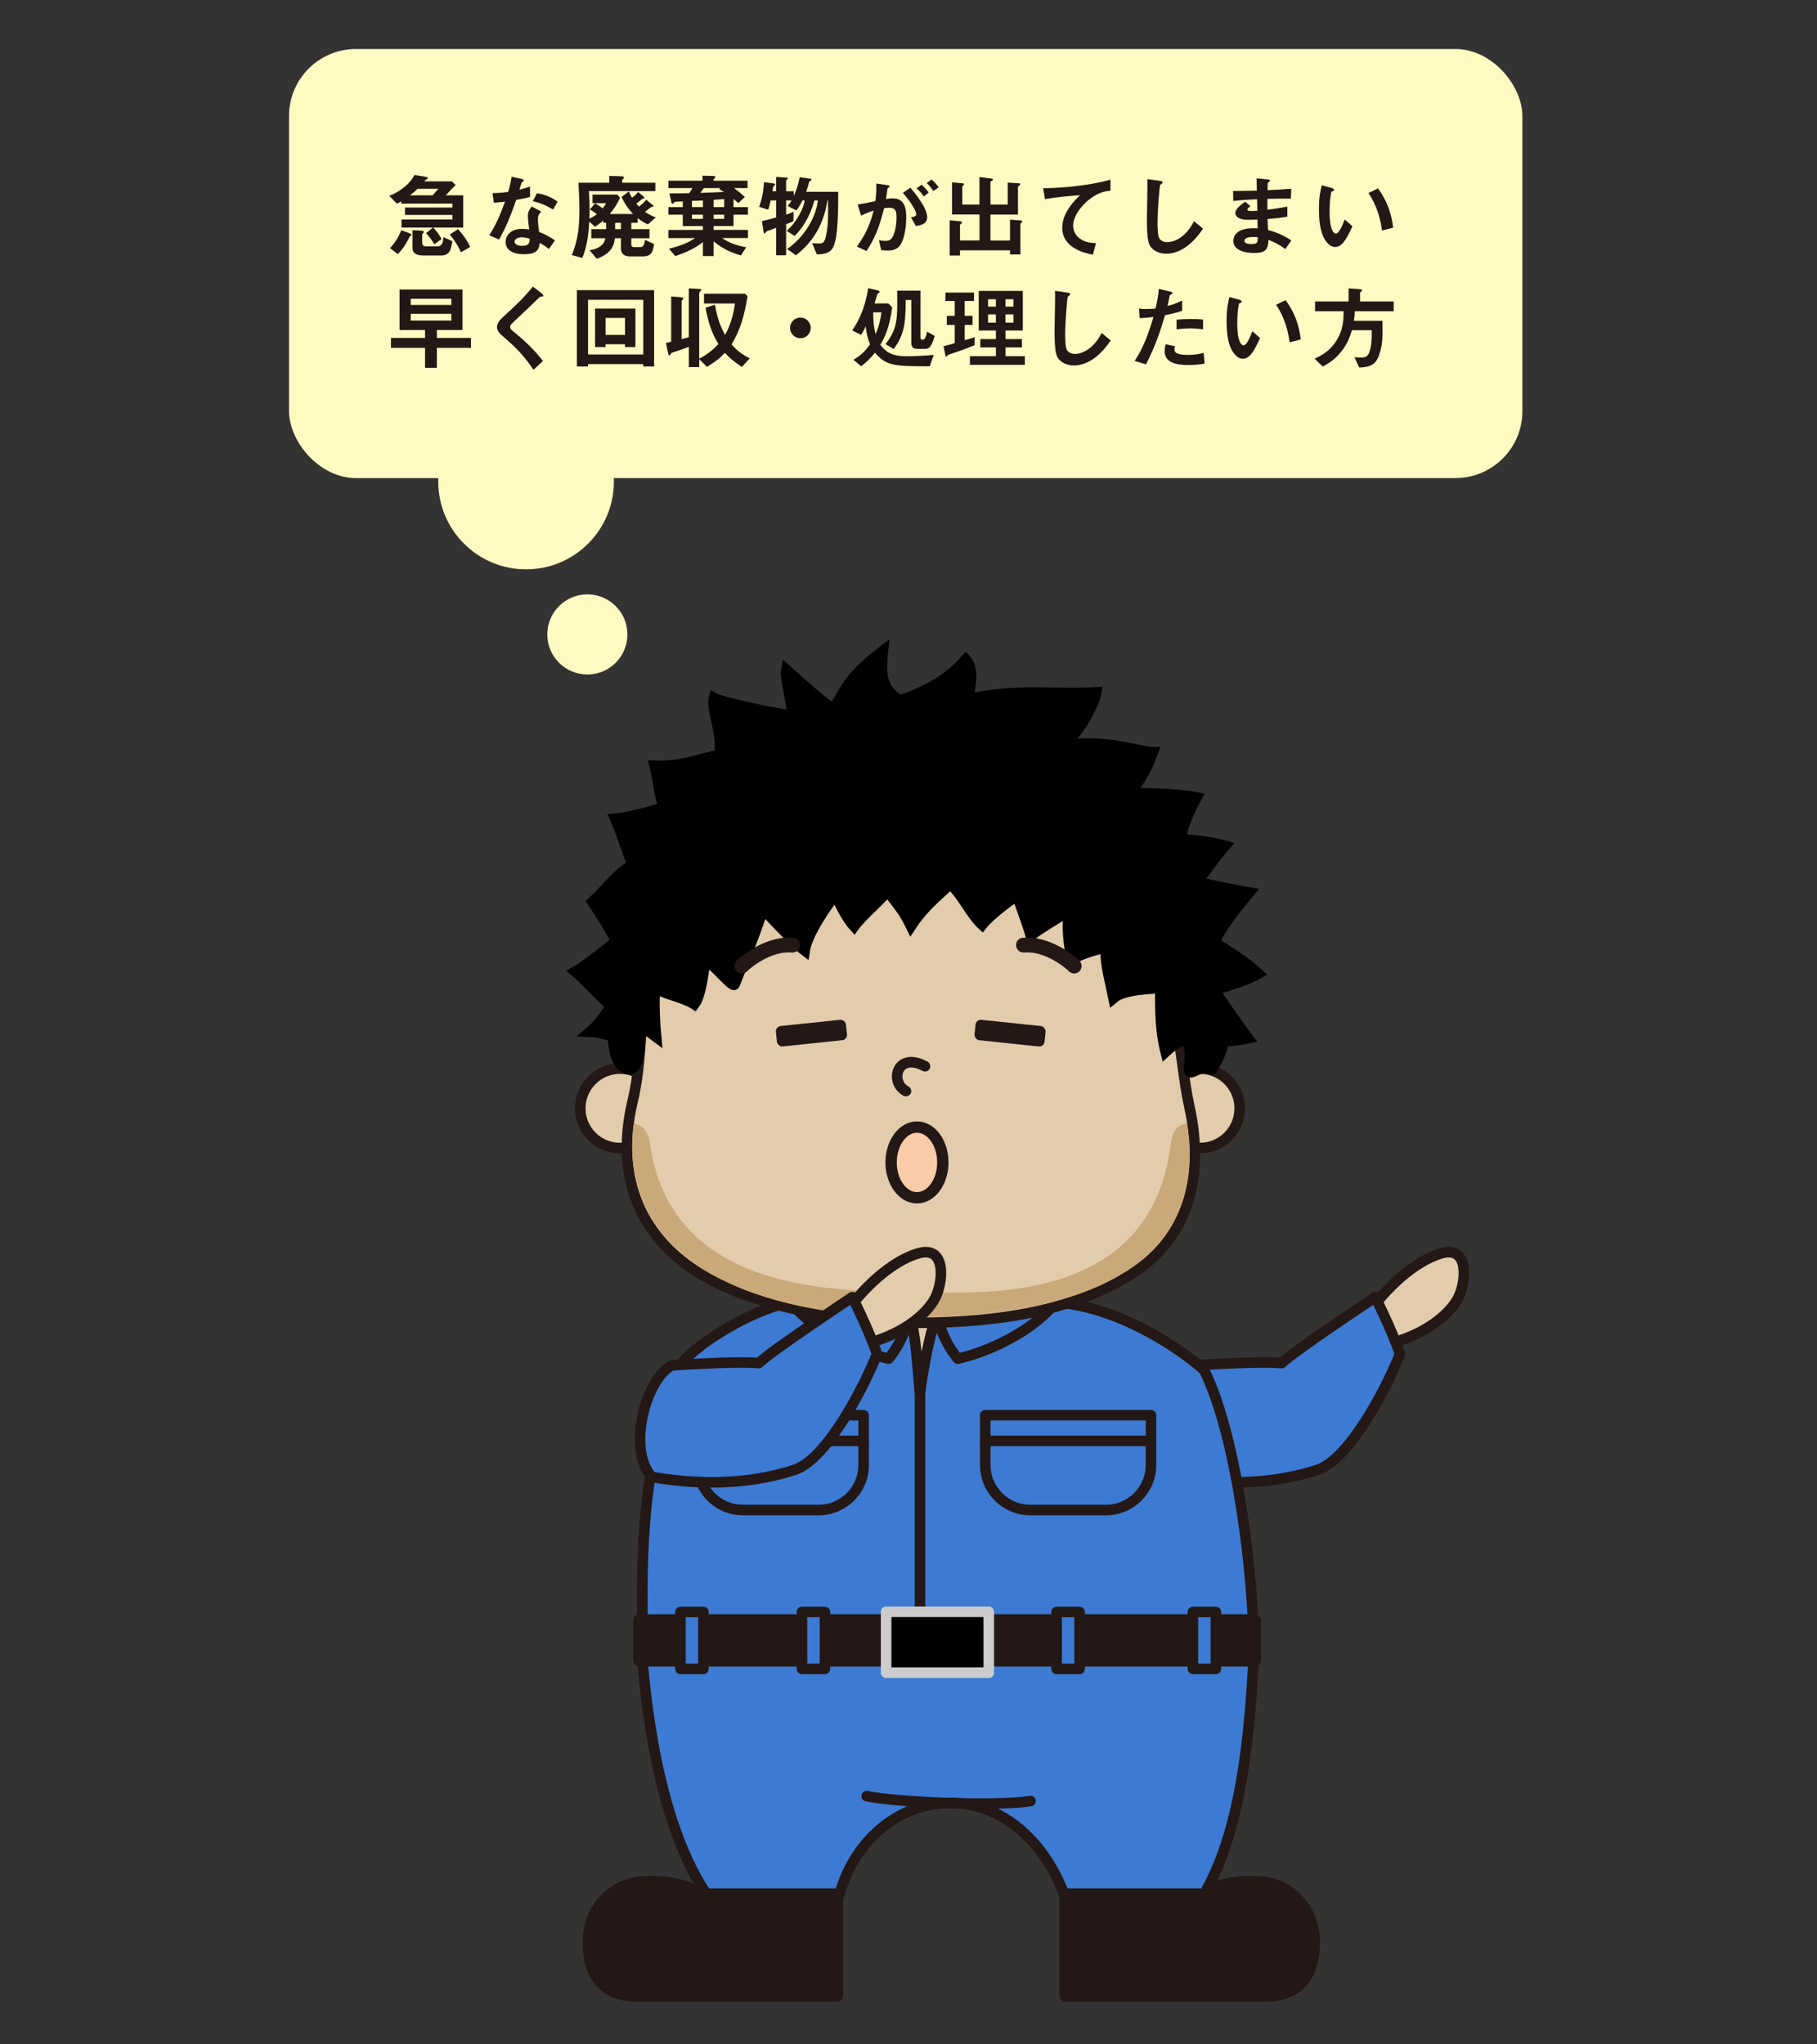 <?xml version="1.0" encoding="UTF-8"?>
<svg id="_レイヤー_1" data-name="レイヤー 1" xmlns="http://www.w3.org/2000/svg" viewBox="0 0 800 900">
  <rect x="0" y="0" width="800" height="900" fill="#333333" stroke="none"/>
  <g>
    <path d="M578.29,855.06c0-15.75-11.66-25.44-22.93-26.15-11.47-.72-21.96.89-31.11,8.54,0-10.99,0-12.33,0-12.33h-54.96v53.3h87.56c14.12,0,21.45-8,21.45-23.36Z" fill="#231815" stroke="#231815" stroke-linecap="round" stroke-linejoin="round" stroke-width="5.71"/>
    <path d="M259.37,855.06c0-15.75,11.66-25.44,22.93-26.15,11.47-.72,21.96.89,31.11,8.54,0-10.99,0-12.33,0-12.33h54.96v53.3h-87.56c-14.12,0-21.45-8-21.45-23.36Z" fill="#231815" stroke="#231815" stroke-linecap="round" stroke-linejoin="round" stroke-width="5.71"/>
    <path d="M282.57,727.45h269.49c-2.24,50.28-8.65,83.23-21.78,106.2h-61.87c-9.22-24.13-27.68-39.47-48.89-39.95-24.4-.54-43.56,17.44-49.8,39.95h-58.77c-14.39-21.31-24.67-57.73-28.38-106.2Z" fill="#3d7ad3" stroke="#231815" stroke-linecap="round" stroke-linejoin="round" stroke-width="4.65"/>
    <polygon points="360.1 578.11 405.06 626.4 464.8 573.32 406.44 562.32 360.1 578.11" fill="#e2ccac" stroke="#231815" stroke-miterlimit="10" stroke-width="4.65"/>
    <g>
      <path d="M614.03,590.85c14.76-4.28,25.37-13.1,28.55-20.72,3.18-7.61,3.7-21.82-8.02-18.36-15.34,4.54-28.26,21.39-28.26,21.39l7.73,17.68Z" fill="#e2ccac" stroke="#231815" stroke-miterlimit="10" stroke-width="4.65"/>
      <path d="M525.94,601.1c-11.51,6.33-19.65,36.92-8.76,49.1,26.64,4.65,47.7,1.84,62.9-3.12,14.64-4.77,31.37-38.26,36.33-51.04-4.26-12.04-10.9-24.99-10.9-24.99,0,0-35.82,23.72-41.2,29.05-10.44-.99-38.37,1-38.37,1Z" fill="#3d7ad3" stroke="#231815" stroke-linecap="round" stroke-linejoin="round" stroke-width="4.65"/>
    </g>
    <path d="M400.18,577.39c3.43,11.3,3.62,24.4,4.88,35.74,1.54-10.89,3.43-22.46,7.68-35.74,21.6,0,52.06-4.07,52.06-4.07,28.26,1.96,55.74,21.04,65.4,29.9,15.23,31.1,21.86,94.4,21.86,123.14l-269.03,1.08c-.33-35.78-2.36-76.02,15.47-124.97,6.15-10.23,33.36-26.44,49.62-29.15s44.28,5.24,52.06,4.07Z" fill="#3d7ad3" stroke="#231815" stroke-linecap="round" stroke-linejoin="round" stroke-width="4.65"/>
    <path d="M353.82,558.1c26.03,17.4,46.36,19.29,46.36,19.29-.81,11.39-8.95,20.74-8.95,20.74-13.01-2.85-32.81-11.79-43.11-24.81,0-8.58,5.69-15.23,5.69-15.23Z" fill="#3d7ad3" stroke="#231815" stroke-linecap="round" stroke-linejoin="round" stroke-width="4.65"/>
    <path d="M459.1,558.1c-26.03,17.4-46.36,19.29-46.36,19.29.81,11.39,8.95,20.74,8.95,20.74,13.01-2.85,32.81-11.79,43.11-24.81,0-8.58-5.69-15.23-5.69-15.23Z" fill="#3d7ad3" stroke="#231815" stroke-linecap="round" stroke-linejoin="round" stroke-width="4.65"/>
    <path d="M307.27,623.02h72.97v21.93c0,10.94-8.88,19.82-19.82,19.82h-33.32c-10.94,0-19.82-8.88-19.82-19.82v-21.93h0Z" fill="none" stroke="#231815" stroke-linecap="round" stroke-linejoin="round" stroke-width="4.65"/>
    <path d="M433.79,623.02h72.97v21.93c0,10.94-8.88,19.82-19.82,19.82h-33.32c-10.94,0-19.82-8.88-19.82-19.82v-21.93h0Z" fill="none" stroke="#231815" stroke-linecap="round" stroke-linejoin="round" stroke-width="4.65"/>
    <line x1="307.27" y1="634.33" x2="380.23" y2="634.33" fill="none" stroke="#231815" stroke-linecap="round" stroke-linejoin="round" stroke-width="4.65"/>
    <line x1="433.79" y1="634.33" x2="506.76" y2="634.33" fill="none" stroke="#231815" stroke-linecap="round" stroke-linejoin="round" stroke-width="4.65"/>
    <rect x="278.78" y="710.64" width="276.46" height="23.03" rx="2.78" ry="2.78" fill="#231815"/>
    <rect x="299.59" y="709.64" width="10.12" height="25.03" fill="#3d7ad3" stroke="#231815" stroke-linecap="round" stroke-linejoin="round" stroke-width="4.65"/>
    <rect x="353.09" y="709.64" width="10.12" height="25.03" fill="#3d7ad3" stroke="#231815" stroke-linecap="round" stroke-linejoin="round" stroke-width="4.65"/>
    <rect x="465.21" y="709.64" width="10.12" height="25.03" fill="#3d7ad3" stroke="#231815" stroke-linecap="round" stroke-linejoin="round" stroke-width="4.65"/>
    <rect x="525.22" y="709.64" width="10.12" height="25.03" fill="#3d7ad3" stroke="#231815" stroke-linecap="round" stroke-linejoin="round" stroke-width="4.65"/>
    <line x1="405.06" y1="613.13" x2="405.06" y2="715" fill="#3d7ad3" stroke="#231815" stroke-linecap="round" stroke-linejoin="round" stroke-width="4.65"/>
    <rect x="390.15" y="709.56" width="45.19" height="26.83" stroke="#ccc" stroke-linecap="round" stroke-linejoin="round" stroke-width="4.65"/>
    <path d="M381.6,790.72c12.74,2.71,56.67,4.61,72.12,2.17" fill="#3d7ad3" stroke="#231815" stroke-linecap="round" stroke-linejoin="round" stroke-width="4.65"/>
    <circle cx="272.95" cy="487.93" r="17.48" fill="#e2ccac" stroke="#231815" stroke-miterlimit="10" stroke-width="4.65"/>
    <circle cx="528.35" cy="487.93" r="17.48" fill="#e2ccac" stroke="#231815" stroke-miterlimit="10" stroke-width="4.65"/>
    <path d="M295.52,404.75c18.5-22.05,63.44-29.43,110.35-29.01,32.14.28,64.81,1.43,91.1,29.55,23.32,24.94,21.19,56.91,26.69,81.87,7.44,33.78-2.65,59.63-25.96,74.03-26.84,16.58-59.52,20.79-91.6,21.15-30.91.34-73.37-6.48-98.02-21.69-23.78-14.67-38.15-39.7-29.51-76.01,6.9-29.01-.28-59.35,16.96-79.89Z" fill="#e2ccac" stroke="#231815" stroke-miterlimit="10" stroke-width="4.65"/>
    <path d="M269.13,442.71c-3.35-2.22-9.95-9.94-15.77-14.96,4.16-2.35,13.83-9.9,17.94-13.42-.97-2.27-6.69-11.93-10.46-17.26,6.67-6.24,12.63-14.35,17.73-16-1.66-4.07-5.61-16.27-7.62-20.61,6.24-.54,18.99-4,21.42-5.42-1.93-3.25-1.93-8.95-4.07-17.89,12.2.54,21.24-3.65,28.56-4.79,1.36-9.16-3.8-20.61-2.53-25.03,2.74,1.56,24.56,6.45,34.61,7.77-.7-7.99-3.35-16.88-2.71-20.24,6.06,5.42,18.42,16.68,20.52,16.9,5.06-5.42,4.07-11.66,21.96-25.21-1.63,14.64,1.56,17.53,7.34,21.87,19.41-6.51,25.72-14.46,29.17-18.08,3.25,3.8,2.53,9.04,1.08,17.35,23.5-4.7,35.79-1.81,56.39-2.89-.72,4.34-6.87,17.35-14.82,23.5,19.16-3.25,33.92,2.89,39.7,2.89-2.89,7.91-4.06,9.23-9.7,18.08,7.23,0,19.52,0,28.92,1.81-4.79,8.77-6.12,14.2-7.23,18.44,5.09.1,14.1,1.17,19.79,2.8-3.01,3.33-10.21,13.22-12.11,16,2.98.54,15.41,3.48,22.77,4.61-7.32,8.68-13.7,17.2-15.18,21.96,5.2,3.31,13.1,8.13,19.25,13.74-3.88,2.31-11.66,4.97-19.52,7.14,1.63,2.62,12.35,18,14.91,21.33-3.65.82-8.13,1.36-11.05,1.23-.08,5.39-4.12,11.02-4.68,12.14-7.3-1.92-10.71,5.29-10.07-1.08,1.48-14.73-3.4-12.83-10.45-6.33-2.36-9.22-2.36-17.89-2.36-28.2-2.77.54-15.71.36-20.59,4.52-2.08-9.94-4.25-17.53-3.07-22.43-2.35.83-10.85,2.27-15.36,5.71-1.08-6.6-2.6-15.05-.76-21.76-5.48,3.23-12.35,7.3-17.23,10.94-.99-3.55-6.06-17.66-6.06-17.66,0,0-11.3,7.79-15.36,12.94-4.99-4.66-8.33-12.55-14.12-18.17-2.35,3.18-10.65,8.64-17.2,18.71-4.2-8.68-7.36-15.11-10.16-15.65-2.98,4.08-11.3,10.87-14.91,15.83-3.07-3.33-6.69-10.48-8.13-14.02-3.25,3.96-12.56,17.09-13.65,24.69-2.33-1.69-15.45-14.91-18.44-18.8-.54,4.97-11.57,31.45-12.38,33.62s-11.57-12.03-12.92-9.86c-.83,3.02-1.54,14.29-4.79,18.63-4.34-2.89-14.28-4.79-17.35-7.32-.54,5.96-.09,16.27.45,21.69l-6.92-5.13s1.08,21.29-5.73,19.13c-3.84-1.21-5.74-4.87-6.28-14.26-1.36-.1-4.47-1.72-10.04-2,5.02-4.2,9.26-11.48,9.26-11.48Z" stroke="#000" stroke-miterlimit="10" stroke-width="4.65"/>
    <path d="M401.13,407.64c-4.2-8.68-8.09-11.39-10.16-15.65" stroke="#000" stroke-miterlimit="10" stroke-width="4.65"/>
    <path d="M450.62,416.07c7.63-.71,16.51,3.78,22.33,9.22" fill="none" stroke="#231815" stroke-linecap="round" stroke-linejoin="round" stroke-width="6.52"/>
    <path d="M348.94,416.07c-7.63-.71-16.51,3.78-22.33,9.22" fill="none" stroke="#231815" stroke-linecap="round" stroke-linejoin="round" stroke-width="6.52"/>
    <rect x="341.76" y="450.3" width="31.01" height="9.04" rx="2.34" ry="2.34" transform="translate(-45.44 39.69) rotate(-5.98)" fill="#231815"/>
    <rect x="429.22" y="450.3" width="31.01" height="9.04" rx="2.34" ry="2.34" transform="translate(839.64 953.5) rotate(-174.02)" fill="#231815"/>
    <path d="M398.89,480.33c-7.36-3.8-4.11-17.53,8.36-10.94" fill="none" stroke="#231815" stroke-linecap="round" stroke-linejoin="round" stroke-width="4.65"/>
    <path d="M522.53,494.61s-5.99-.09-7.04,8.71c-8.73,73.09-86.82,65.63-114.41,65.5-39.9-.19-106.05-2.53-114.94-65.5-1.22-8.62-7.11-8.57-7.11-8.57,0,0-1.26,7.79-.39,16.31,5.55,54.69,72.79,68.79,122.42,68.79,39.87,0,120.27-5.6,122.73-68.79.34-8.73-1.26-16.44-1.26-16.44Z" fill="#c9a879"/>
    <g>
      <path d="M383.78,590.85c14.76-4.28,25.37-13.1,28.55-20.72,3.18-7.61,3.7-21.82-8.02-18.36-15.34,4.54-28.26,21.39-28.26,21.39l7.73,17.68Z" fill="#e2ccac" stroke="#231815" stroke-miterlimit="10" stroke-width="4.65"/>
      <path d="M295.69,601.1c-11.51,6.33-19.65,36.92-8.76,49.1,26.64,4.65,47.7,1.84,62.9-3.12,14.64-4.77,31.37-38.26,36.33-51.04-4.26-12.04-10.9-24.99-10.9-24.99,0,0-35.82,23.72-41.2,29.05-10.44-.99-38.37,1-38.37,1Z" fill="#3d7ad3" stroke="#231815" stroke-linecap="round" stroke-linejoin="round" stroke-width="4.65"/>
    </g>
    <ellipse cx="403.73" cy="511.74" rx="11.39" ry="15.56" fill="#f9cba6" stroke="#231815" stroke-linecap="round" stroke-linejoin="round" stroke-width="4.99"/>
  </g>
  <g>
    <rect x="127.25" y="21.58" width="543.04" height="188.89" rx="29.47" ry="29.47" fill="#fff9c2"/>
    <g>
      <path d="M190.76,100.19c1.14,1.22,2.32,2.64,3.66,5.04l-3.21,2.32c-1.22-2.16-2.32-3.5-3.62-4.88l3.01-2.48h-13.83v-3.54h22.41v-2.03h-20.86v-3.25h20.86v-1.75h-22.53v-1.06c-1.02.69-1.14.77-1.87,1.1l-3.38-3.42c1.46-.61,4.6-1.91,7.81-4.92,1.3-1.26,2.44-2.64,3.29-4.27l4.84.77c.45.08,1.02.2,1.02.61,0,.2-.2.33-.65.57s-.49.29-.89.85h12.12l1.67,1.59c-1.22,1.22-2.81,2.81-4.31,4.55h7.65v14.19h-13.18ZM180.39,104.14c-1.02,2.11-2.48,4.84-5.21,7.73l-3.46-2.64c1.67-1.75,3.54-4.19,4.96-7.89l3.62,1.34c.16.04.85.33.85.73,0,.28-.57.57-.77.73ZM183.85,83.11c-.89.89-1.71,1.63-3.33,2.89h9.96c.41-.45,1.3-1.5,2.52-2.89h-9.15ZM198.53,109.3c-.45,1.95-2.07,3.17-4.11,3.17h-8.17c-2.64,0-4.64-.81-4.64-3.38v-7.77l3.62.2c.94.04,1.34.16,1.34.61,0,.16-.08.28-.2.41-.04.08-.49.53-.49.57v3.9c0,.65.49,1.42,1.42,1.42h5.45c1.02,0,2.11-.73,2.32-2.44.04-.2.12-.89.12-1.59l3.99,1.79c-.12.65-.29,1.54-.65,3.09ZM202.92,111.05c-1.3-3.09-3.33-5.98-4.88-7.77l3.62-2.4c1.59,1.67,3.94,4.68,5.37,7.85l-4.11,2.32Z" fill="#231815"/>
      <path d="M227.28,87.99c-3.29,9.52-5.41,13.58-7.52,17.45l-4.35-1.87c3.25-4.96,5.29-10.21,6.95-14.8-1.87.24-3.01.37-4.92.49l-.61-4.23c2.68-.04,4.39-.2,6.91-.53.69-2.44,1.18-4.23,1.46-6.71l4.43.98c.2.04.98.24.98.69,0,.41-.69.65-.94.89-.04.04-.81,2.64-.98,3.17,2.4-.61,3.62-1.02,4.68-1.38v4.55c-1.38.37-2.64.69-6.1,1.3ZM241.67,109.63c-1.38-1.14-2.44-1.83-4.03-2.68-.37,3.25-1.59,4.96-6.91,4.96-2.6,0-4.92-.41-6.63-1.91-.65-.57-1.5-1.75-1.5-3.46,0-2.2,1.59-5.77,7.2-5.77,1.34,0,2.36.12,3.17.24-.08-.94-.57-5.08-.57-5.94,0-1.95.93-3.17,1.75-4.15l4.23,2.28c-1.3,1.06-1.54,2.07-1.54,3.25,0,.85.08,2.64.53,5.65,2.68,1.06,4.43,2.07,6.99,3.7l-2.68,3.82ZM229.64,104.46c-2.11,0-3.09,1.14-3.09,1.95,0,.89,1.14,1.83,3.38,1.83,3.29,0,3.25-1.71,3.25-3.17-.73-.2-2.16-.61-3.54-.61ZM243.51,92.26c-2.68-1.63-4.88-2.68-8.91-3.7l1.83-3.5c3.01.53,6.06,1.46,9.07,3.74l-1.99,3.46Z" fill="#231815"/>
      <path d="M285.27,98.77c-1.59-.69-2.68-1.3-4.51-2.77v2.07h-2.81v2.81h8.01v3.99h-8.01v2.72c0,1.02.69,1.22,1.34,1.22h2.56c1.71,0,1.95-1.75,2.16-3.21l3.94,1.83c-.37,3.62-1.38,5.45-4.92,5.45h-5.61c-.85,0-4.03-.16-4.03-3.33v-4.68h-2.68c-.24,2.07-.73,6.55-7.97,9.03l-3.17-3.74c1.67-.24,3.29-.69,4.68-1.67,1.83-1.26,2.11-2.85,2.28-3.62h-6.18v-3.99h6.55v-2.81h-1.3v-.98c-1.71,1.5-2.85,2.24-3.66,2.72l-2.52-2.24c-.2,3.74-.61,10.45-3.09,15.98l-4.55-1.26c2.6-6.38,3.33-12.04,3.33-19.84,0-3.38-.2-8.09-.41-12h13.54v-3.01l5.21.16c.73.04,1.26.16,1.26.61,0,.24-.2.45-.28.53-.45.33-.49.37-.49.53v1.18h14.6v3.66h-29.24c.2,3.25.28,6.83.28,7.85,0,.33,0,2.2-.08,4.31,1.83-.85,2.6-1.46,3.29-1.99-.98-.81-2.32-1.63-3.05-2.07l2.28-2.72c2.4,1.5,2.81,1.83,3.29,2.28.41-.49.89-1.1,1.55-2.32h-5.98v-3.78h10.9l1.22,1.38c-1.22,2.72-2.56,4.8-4.55,7.16h10.29c-1.63-1.75-3.29-3.7-5.08-7.48l3.21-2.44c.29.65.61,1.46,1.42,2.76.93-.65,1.54-1.18,2.68-2.52l2.24,1.87c.08.08.53.49.53.77,0,.24-.24.24-.77.24-.24.2-.41.33-.73.57q-.73.65-2.07,1.63c.49.61.61.77,1.18,1.34,1.42-1.1,2.24-1.87,3.17-3.01l2.64,2.16c.08.08.61.49.61.69,0,.24-.24.24-.57.24s-.41.08-.53.16c-1.18.94-2.12,1.59-2.72,2.03,1.63,1.14,2.85,1.79,4.76,2.48l-3.42,3.05ZM273.39,98.08h-2.56v2.81h2.56v-2.81Z" fill="#231815"/>
      <path d="M317.96,104.79c2.77,2.07,6.71,3.42,10.57,4.07l-2.32,3.58c-5.81-1.59-9.31-3.99-12.04-6.22v6.51h-4.68v-6.14c-3.94,3.17-8.87,5.04-12.16,6.14l-2.81-3.25c6.02-1.38,9.15-3.09,11.51-4.68h-11.75v-3.58h15.21v-1.71h-8.87v-5h-6.34v-3.33h6.34v-2.48c-1.95.08-2.16.08-2.97.12-.45,0-.61.12-.73.24-.57.57-.61.65-.81.65s-.37-.16-.53-.81l-.85-3.74c3.7,0,7.64-.08,8.7-.12.53-.69,1.02-1.46,1.42-2.24h-10.57v-3.25h15.01v-2.2l4.76.12c.28,0,.94.04.94.53,0,.2-.08.24-.49.61-.37.28-.37.33-.37.94h15v3.25h-5.94c1.38,1.02,3.5,2.68,4.76,3.94l-2.89,2.68c-.61-.61-1.02-.93-2.11-1.87v3.62h6.34v3.33h-6.34v5h-8.78v1.71h15.13v3.58h-11.35ZM309.5,88.24c-1.83.08-3.09.16-4.84.2v2.72h4.84v-2.93ZM309.5,94.5h-4.84v1.87h4.84v-1.87ZM316.66,83.32l.49-.53h-7.28c-.45.69-1.02,1.5-1.55,2.11,2.81-.08,6.55-.2,10.45-.41-1.02-.61-1.59-.89-2.11-1.18ZM318.85,87.63c-1.18.12-1.54.12-4.68.33v3.21h4.68v-3.54ZM318.85,94.5h-4.68v1.87h4.68v-1.87Z" fill="#231815"/>
      <path d="M367.77,106.01c-.93,4.03-2.4,5.94-8.13,5.98l-2.07-4.96c1.38.12,2.85.16,3.17.16,1.79,0,2.4-.69,3.05-3.9.89-4.31.85-8.09.77-15.05h-.24c-.69,4.03-2.64,15.62-13.91,24.15l-3.82-2.76c1.91-1.38,5.57-4.11,8.95-9.35,3.54-5.45,4.23-9.8,4.59-12.04h-1.54c-2.16,7.4-5,11.79-8.7,15.66l-3.5-2.24c1.63-1.59,3.38-3.25,5.49-7.04,1.67-2.97,2.03-4.51,2.44-6.38h-1.02c-1.3,2.64-2.07,3.66-2.68,4.39l-3.82-1.95c.81-.94,1.22-1.54,1.71-2.44h-2.4v6.26c.98-.33,1.87-.65,3.29-1.26l-.08,4.15c-1.06.49-1.46.65-3.21,1.3v13.7h-4.39v-12.12c-1.22.49-2.93,1.14-3.17,1.18-.37.08-.65.24-1.06.41-.28.41-.69.94-.89.94-.28,0-.33-.24-.37-.61l-.77-4.84c2.28-.49,3.66-.85,6.26-1.63v-7.48h-2.4c-.45,1.99-.69,2.85-1.06,4.07l-4.03-1.26c.94-2.52,1.83-5.57,2.16-10.86l4.39.61c.24.04.49.2.49.41,0,.08-.04.24-.24.45-.53.41-.57.41-.65.61,0,.08-.24,1.67-.29,1.91h1.63v-6.3l4.72.33c.2,0,.45.08.45.33s-.2.37-.33.45c-.2.08-.45.24-.45.45v4.76h3.38v2.11c.89-1.99,1.79-4.19,2.6-8.3l4.84.69c.2.04.37.16.37.33,0,.2-.24.41-.45.53-.49.33-.53.37-.69.89-.37,1.42-.57,2.16-1.22,3.98h14.11c0,6.38-.04,16.35-1.26,21.59Z" fill="#231815"/>
      <path d="M395.67,108.69c-.85.85-2.2,1.59-4.64,1.59-1.22,0-2.32-.08-3.05-.16l-.98-4.39c.73.16,1.59.33,2.76.33,1.26,0,2.07-.24,2.81-1.14,1.83-2.28,2.16-7.4,2.16-9.35,0-3.13-.77-4.11-3.29-4.11-.89,0-1.71.12-2.2.2-2.07,8.34-4.03,13.22-7.73,18.83l-4.23-1.91c3.82-5.45,5.73-9.47,7.36-15.86-2.2.69-3.5,1.22-5.53,2.2l-1.5-4.88c3.09-.49,4.47-.77,7.81-1.5.33-2.6.45-4.31.41-7.73l4.88.69c.53.08.98.29.98.61,0,.16-.04.2-.45.45q-.49.33-.57.85c-.2,1.63-.29,2.36-.61,4.19.65-.12,1.79-.28,2.97-.28,5.49,0,5.98,4.84,5.98,8.46,0,5.86-1.42,11.1-3.33,12.93ZM403.23,99.5l-2.15-3.86c1.46-.2,2.32-.41,2.32-1.38s-1.54-4.35-5.86-9.35l3.29-2.28c1.87,2.24,7.4,8.78,7.4,13.09,0,3.09-3.5,3.58-5,3.78ZM406.77,86.49c-1.02-1.46-1.95-2.48-3.21-3.58l2.2-1.63c1.14,1.02,2.24,2.28,3.13,3.46l-2.12,1.75ZM410.92,84.09c-.81-1.34-1.79-2.48-2.89-3.5l2.11-1.54c1.1.89,2.16,2.03,3.17,3.42l-2.4,1.63Z" fill="#231815"/>
      <path d="M449.83,97.88c-.49.49-.57.57-.57.81v13.34h-4.55v-1.83h-22.04v2.28h-4.55v-15.49l4.76.45c.37.04.65.2.65.49s-.24.49-.37.57c-.49.37-.49.41-.49.53v6.83h8.58v-11.43h-12.08v-14.15l4.88.45c.16,0,.45.16.45.37,0,.24-.24.41-.37.49-.41.24-.45.49-.45.57v7.89h7.56v-12.12l5.37.69c.24.04.53.16.53.45s-.2.37-.41.49c-.29.12-.65.33-.65.57v9.92h7.6v-9.68l4.96.33c.29,0,.57.12.57.37s-.24.41-.28.45c-.45.33-.73.57-.73,1.02v11.92h-12.12v11.43h8.62v-9.19l4.8.37c.33.04.57.24.57.41,0,.2-.16.37-.24.45Z" fill="#231815"/>
      <path d="M479.43,87.91c-3.58,2.89-6.95,7.4-6.95,11.47,0,1.38.49,3.9,3.01,5.69,2.56,1.83,5.37,1.91,7.08,1.95l-1.42,5.12c-3.29-.69-13.46-2.81-13.46-11.87,0-6.95,5.98-12.57,7.89-14.35-5.16.41-10.65.85-15.49,1.75l-.81-4.8c9.56-.08,21.71-1.46,29.64-3.78v4.88c-1.75.16-5.04.37-9.47,3.95Z" fill="#231815"/>
      <path d="M521.56,109.1c-3.42,2.24-6.38,2.6-8.09,2.6-2.56,0-4.64-.93-5.94-2.07-1.91-1.67-2.56-3.74-2.56-13.5,0-2.48.33-14.56.2-17.28l5.41.77c.98.12,1.34.41,1.34.65,0,.33-.49.65-1.14,1.18-.33,1.06-1.14,11.79-1.14,16.27,0,1.87,0,5.82.77,7.2.08.12.98,1.71,3.58,1.71,2.28,0,7.73-1.42,11.71-9.23l3.99,3.29c-1.67,2.32-4.11,5.81-8.13,8.42Z" fill="#231815"/>
      <path d="M565.92,109.63c-2.64-1.87-4.43-2.85-7.44-4.03-.16,4.15-1.14,5.77-6.34,5.77-5.61,0-9.11-1.99-9.11-5.29,0-1.18.41-5.9,9.56-5.57l1.14.04-.08-3.9c-.73.04-2.97.12-4.15.12-3.74,0-5.61-1.34-5.61-2.93,0-1.99,2.76-3.9,4.35-5.04l2.32,1.99c-.73.53-1.34.98-1.34,1.5,0,.57.85.57,1.54.57,1.34,0,1.87,0,2.81-.08l-.08-5.08c-4.68.2-6.99.37-10.49.77l-.08-4.39c4.64,0,6.83-.08,10.45-.16l-.12-5.41,4.96.49c.77.08,1.02.2,1.02.49,0,.16-.08.2-.53.57-.16.12-.45.37-.53.73,0,.04-.04.81-.08,2.93,5.21-.24,6.59-.33,10.41-.61l-.16,4.31c-4.51,0-8.3.08-10.33.12v4.8c3.54-.45,5.04-.69,8.78-1.38v4.43c-1.75.29-3.9.65-8.7,1.02.08,2.03.08,2.44.2,4.84,3.38.93,6.06,1.91,10.29,4.59l-2.64,3.78ZM551.85,104.3c-2.64,0-3.94.69-3.94,1.75,0,1.38,2.6,1.38,3.09,1.38,2.64,0,2.81-.73,2.77-3.01-.45-.08-.98-.12-1.91-.12Z" fill="#231815"/>
      <path d="M587.88,108.73c-1.3,0-2.32-.69-3.01-1.34-2.85-2.76-4.15-7.52-4.15-15.25,0-5.21.57-7.85,1.22-10.57l4.47,1.22c.29.08.94.28.94.77,0,.45-.49.61-1.18.85-.45,2.24-.77,4.6-.77,9.07,0,7.93,1.95,9.39,2.77,9.39,1.46,0,3.13-4.31,3.9-6.26l3.38,3.01c-2.24,4.8-4.27,9.11-7.56,9.11ZM608.5,101.49c-1.18-8.46-3.86-13.26-5.98-16.51l4.19-2.03c1.95,2.77,5.57,7.89,6.67,17.28l-4.88,1.26Z" fill="#231815"/>
      <path d="M192.35,153.13v8.78h-5.21v-8.78h-15v-4.35h15v-3.5h-11.22v-17.81h27.73v17.81h-11.3v3.5h15.01v4.35h-15.01ZM198.73,131.53h-17.89v2.72h17.89v-2.72ZM198.73,138.16h-17.89v2.97h17.89v-2.97Z" fill="#231815"/>
      <path d="M238.18,130.6c-.49.04-.61.16-1.67,1.22-.85.89-4.8,4.68-8.99,8.58-2.68,2.52-2.89,2.72-2.89,3.5,0,.61.24,1.06.69,1.42,5.25,4.31,9.19,7.85,13.75,13.58l-4.19,3.9c-4.8-7.16-8.78-10.74-14.03-15.25-1.75-1.46-2.03-2.85-2.03-3.58,0-1.79,1.46-3.29,2.81-4.55,5.77-5.25,9.11-8.46,13.01-13.26l3.74,2.89c.08.08.85.69.85,1.1,0,.33-.12.33-1.06.45Z" fill="#231815"/>
      <path d="M283.23,161.34v-1.06h-24.32v1.06h-4.92v-33.59h34v33.59h-4.76ZM283.23,131.98h-24.32v24.07h24.32v-24.07ZM275.18,152.8v-1.26h-8.54v1.26h-4.64v-16.96h17.77v16.96h-4.59ZM275.18,139.95h-8.54v7.48h8.54v-7.48Z" fill="#231815"/>
      <path d="M326.62,161.55c-3.9-2.72-5.08-3.66-7.44-6.22-2.4,2.52-3.99,3.74-7.93,6.18l-3.38-3.38v3.46h-4.59v-8.91c-2.56.98-5.94,2.11-7.73,2.72-.28.57-.45,1.02-.81,1.02-.49,0-.49-.61-.53-.81l-1.02-4.59c1.42-.33,1.59-.37,2.32-.57v-19.93l3.62.28c.53.04,1.75.16,1.75.57,0,.33-.33.61-.45.69-.12.12-.33.33-.33.49v16.75c1.06-.29,1.3-.33,3.17-.81v-21.55l3.58.2c1.71.08,1.91.12,1.91.45,0,.16-.08.37-.45.65-.41.37-.45.53-.45.69v28.99c2.6-1.42,5.29-3.05,8.46-6.47-3.29-5.41-4.51-9.8-5.69-15.98l4.15-1.3c1.22,6.79,2.56,9.76,4.47,13.26,2.85-5.25,3.7-9.6,4.35-13.83h-13.62v-4.27h18.1l1.06,1.14c-1.54,8.91-3.17,14.68-7.03,21.15,2.76,3.13,4.96,4.6,8.01,6.14l-3.5,3.78Z" fill="#231815"/>
      <path d="M352.4,148.9c-2.52,0-4.55-2.03-4.55-4.55s2.07-4.55,4.55-4.55,4.55,2.03,4.55,4.55-2.03,4.55-4.55,4.55Z" fill="#231815"/>
      <path d="M409.33,161.26c-15.37-.04-18.99-.04-24.11-5.98-1.83,2.28-3.33,3.86-6.06,5.94l-3.42-2.81c2.89-1.71,4.84-3.33,7.32-6.83-1.02-2.6-1.55-4.84-1.95-8.01-.49,1.3-1.1,2.48-1.99,3.86l-3.9-1.95c3.74-5.53,5.82-11.1,7.04-18.62l4.07.94c.24.04.94.24.94.65,0,.2-.12.37-.29.45-.49.24-.57.33-.69.57s-1.02,3.46-1.22,4.11h6.02l1.71,1.67c-1.18,9.52-3.5,13.58-5.21,16.55,2.2,2.89,4.76,5.04,11.51,5.04.69,0,6.47-.04,12-.61l-1.75,5.04ZM384.44,137.51c.04,5.04.49,7.28,1.06,9.6,1.59-3.74,2.2-6.59,2.6-9.6h-3.66ZM407.17,153.57h-3.17c-1.75,0-2.77-.65-2.77-2.6v-18.91h-2.44c-.04,11.1-.94,15.57-5.29,21.59l-3.62-2.16c5.17-6.55,5.37-10.82,5.12-23.54h10.29v20.46c0,.81.08,1.14.85,1.14.65,0,1.38-.16,2.03-3.54l3.38,1.87c-1.63,5.65-2.93,5.69-4.39,5.69Z" fill="#231815"/>
      <path d="M422.1,154.63c-.77.28-4.47,1.46-4.8,1.71-.08.08-.53.73-.69.73s-.29-.2-.41-.77l-.77-3.9c1.87-.41,3.54-.89,4.92-1.34v-8.01h-3.46v-3.99h3.46v-6.55h-4.07v-3.7h12.57v3.7h-4.11v6.55h3.46v3.99h-3.46v6.71c1.5-.37,2.44-.65,4.35-1.3v3.54c-2.32.94-4.64,1.79-6.99,2.64ZM427.06,160.61v-3.78h11.43v-3.9h-6.87v-3.66h6.87v-3.78h-7.56v-17.41h19.4v17.41h-7.6v3.78h7.2v3.66h-7.2v3.9h8.5v3.78h-24.16ZM438.48,131.74h-3.46v3.25h3.46v-3.25ZM438.48,138.41h-3.46v3.62h3.46v-3.62ZM446.21,131.74h-3.5v3.25h3.5v-3.25ZM446.21,138.41h-3.5v3.62h3.5v-3.62Z" fill="#231815"/>
      <path d="M480.9,158.29c-3.42,2.24-6.38,2.6-8.09,2.6-2.56,0-4.64-.93-5.94-2.07-1.91-1.67-2.56-3.74-2.56-13.5,0-2.48.33-14.56.2-17.28l5.41.77c.98.12,1.34.41,1.34.65,0,.33-.49.65-1.14,1.18-.33,1.06-1.14,11.79-1.14,16.27,0,1.87,0,5.82.77,7.2.08.12.98,1.71,3.58,1.71,2.28,0,7.73-1.42,11.71-9.23l3.99,3.29c-1.67,2.32-4.11,5.81-8.13,8.42Z" fill="#231815"/>
      <path d="M512.94,138.77c-1.99,6.75-4.11,13.3-8.38,21.63l-4.96-1.5c2.44-3.94,5.04-8.34,8.25-19.36-3.25.41-4.64.45-6.06.49l-.33-4.23c.45.08,1.3.24,3.29.24.57,0,3.13-.04,4.03-.24.61-2.77,1.3-5.9,1.38-8.62l5,1.18c.08,0,1.02.2,1.02.65,0,.29-.12.41-.49.57-.53.24-.61.29-.69.69-.37,1.83-.69,3.29-.98,4.43,2.4-.53,4.84-1.63,6.47-2.4v4.51c-1.38.45-3.09,1.1-7.56,1.95ZM523.23,160.69c-7.32,0-10.45-2.03-10.45-6.18,0-.2,0-1.5.49-2.93l4.03.85c-.16.77-.16,1.42-.16,1.5,0,.53.08.85.49,1.22,1.14,1.06,4.23,1.1,5.16,1.1,3.78,0,5.98-.61,7.16-.89l.41,4.72c-2.07.37-4.27.61-7.12.61ZM524.12,144.55c-2.6,0-5.12.33-6.1.45v-4.27c2.11-.16,4.15-.29,6.3-.29,2.85,0,4.15.12,5.37.24v4.31c-3.05-.41-4.96-.45-5.57-.45Z" fill="#231815"/>
      <path d="M547.22,157.93c-1.3,0-2.32-.69-3.01-1.34-2.85-2.76-4.15-7.52-4.15-15.25,0-5.21.57-7.85,1.22-10.57l4.47,1.22c.29.08.94.28.94.77,0,.45-.49.61-1.18.85-.45,2.24-.77,4.6-.77,9.07,0,7.93,1.95,9.39,2.77,9.39,1.46,0,3.13-4.31,3.9-6.26l3.38,3.01c-2.24,4.8-4.27,9.11-7.56,9.11ZM567.83,150.69c-1.18-8.46-3.86-13.26-5.98-16.51l4.19-2.03c1.95,2.77,5.57,7.89,6.67,17.28l-4.88,1.26Z" fill="#231815"/>
      <path d="M596.5,137.02c-.04,1.42-.16,2.64-.41,4.23h12.57c.12,5,.2,9.23-.98,13.54-1.46,5.33-3.62,6.83-9.23,6.99l-2.11-4.51c.93.08,1.59.12,3.13.12s2.52-.33,3.29-1.99,1.38-5.37,1.18-10.04h-8.7c-.85,2.72-1.87,5.94-4.88,9.64-2.85,3.5-5.53,5-7.93,6.38l-3.62-3.46c3.01-1.46,6.63-3.25,9.56-7.89,3.13-4.92,3.17-9.27,3.21-13.01h-12.57v-4.31h14.76v-5.77l5.21.41c.16,0,.73.12.73.49,0,.24-.49.57-.89.94v3.94h14.8v4.31h-17.12Z" fill="#231815"/>
    </g>
    <circle cx="231.62" cy="211.98" r="38.67" fill="#fff9c2"/>
    <circle cx="258.61" cy="279.3" r="17.64" fill="#fff9c2"/>
  </g>
</svg>